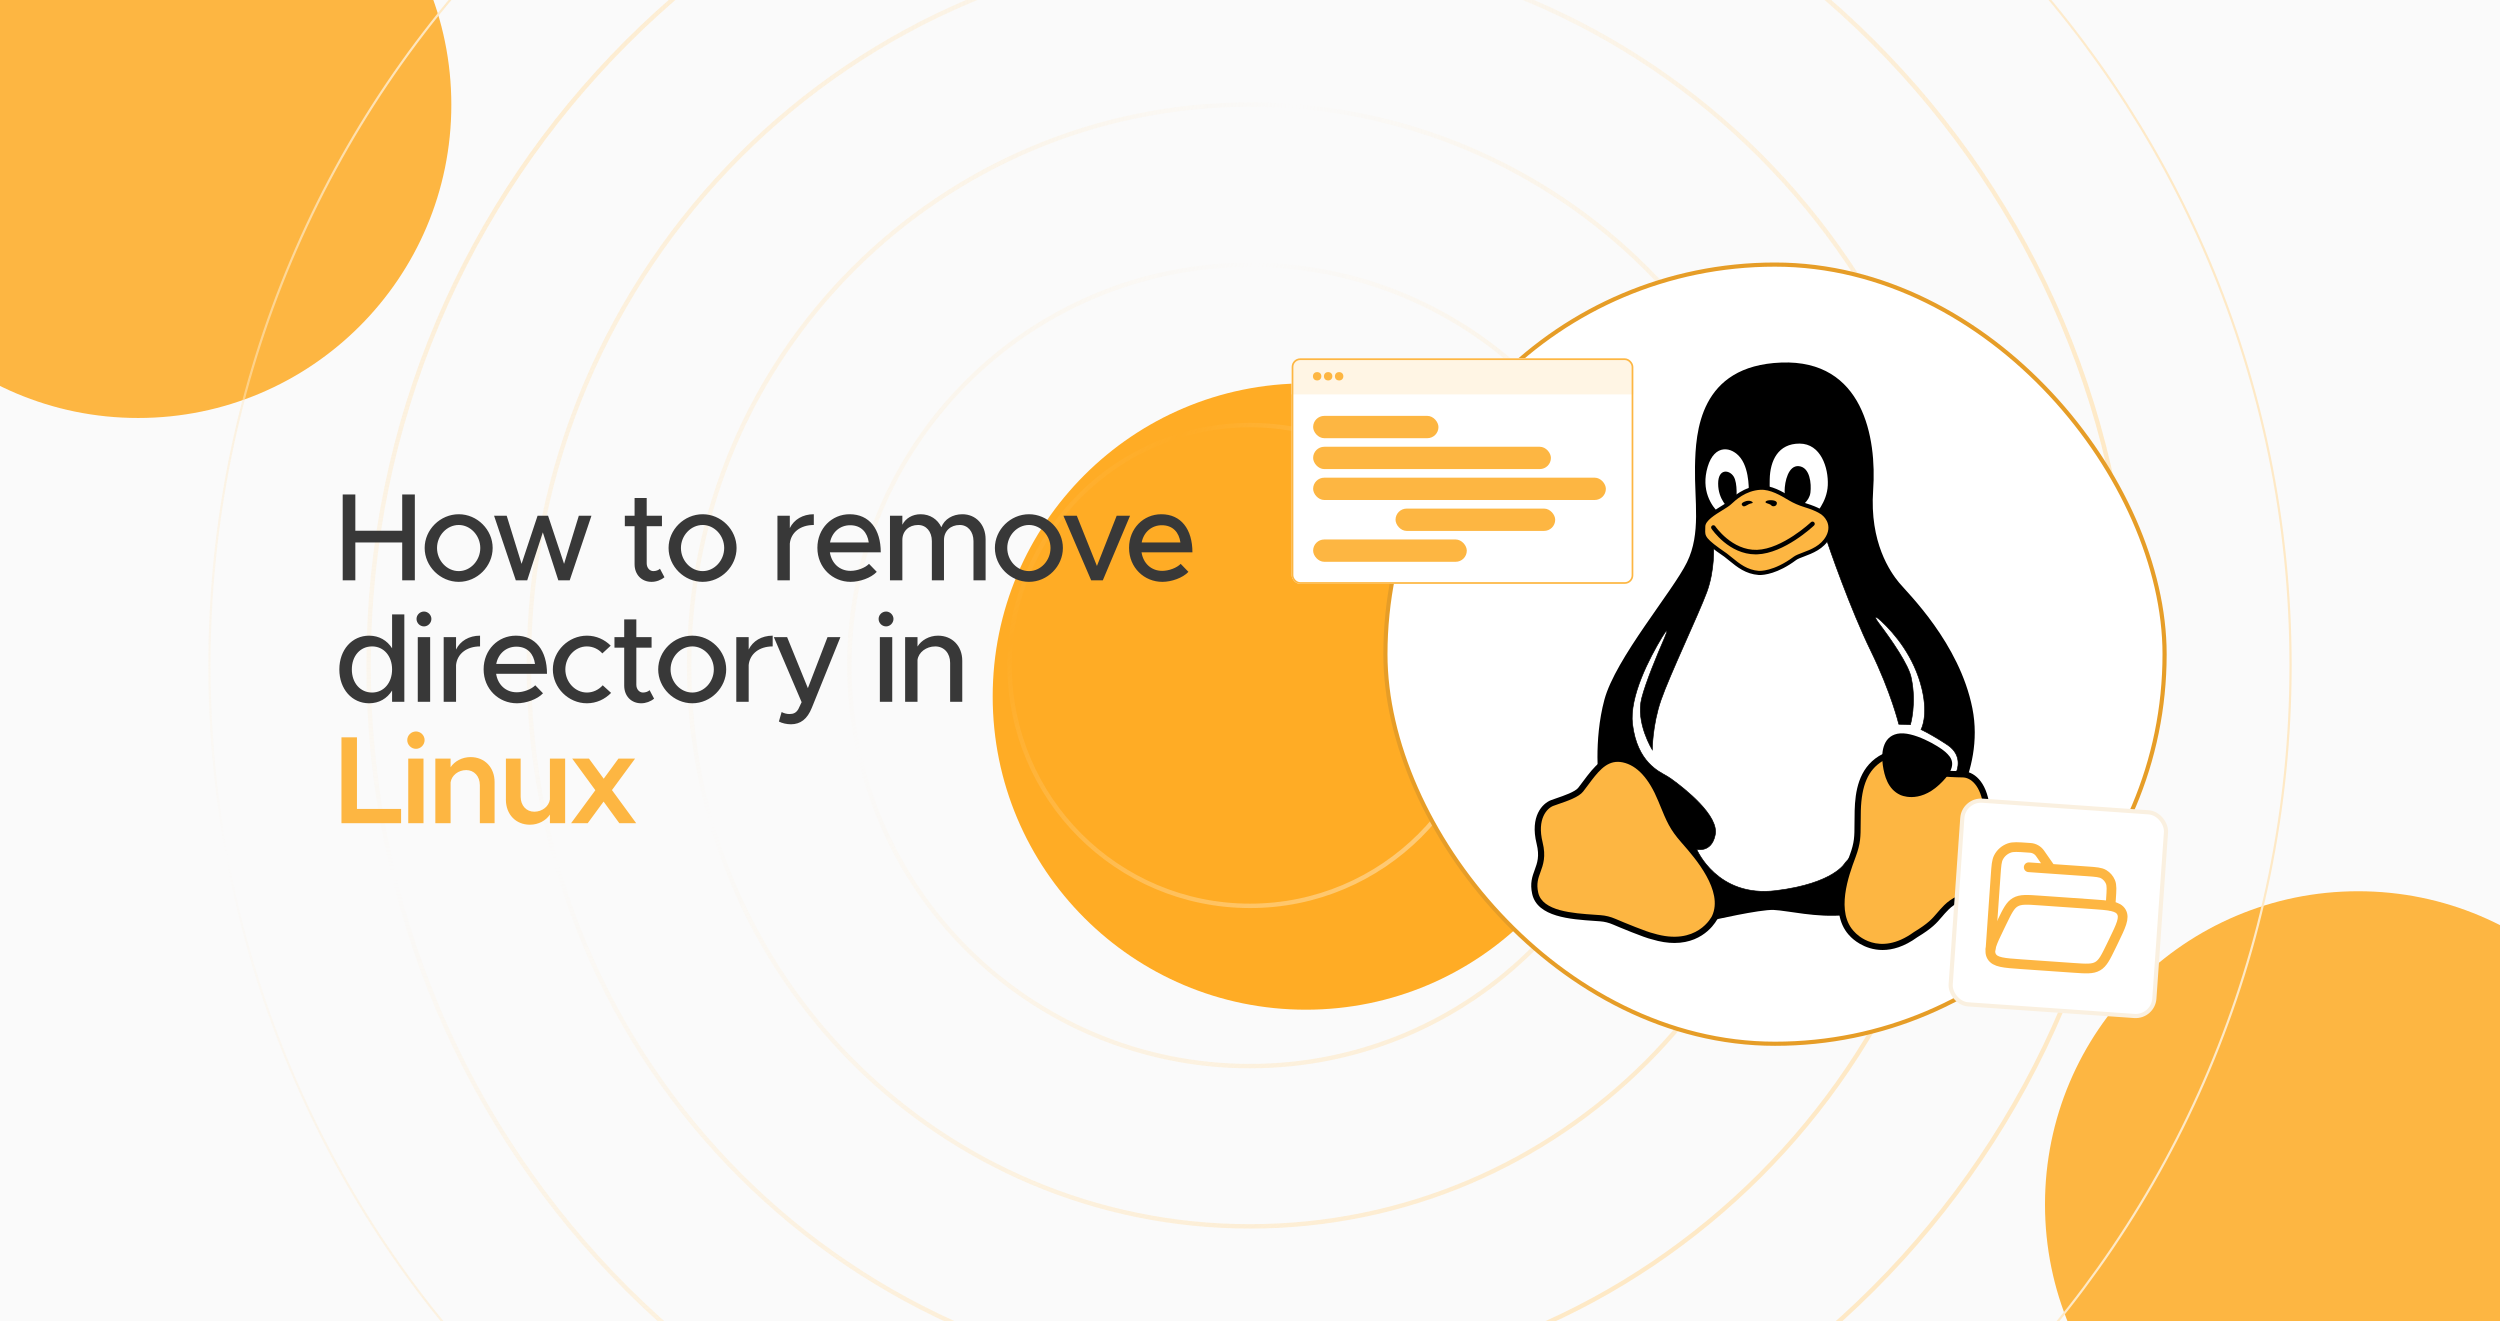 <svg xmlns="http://www.w3.org/2000/svg" width="350" height="185" viewBox="0 0 350 185" fill="none"><g clip-path="url(#clip0_1902_788)"><rect width="350" height="185" fill="#FAFAFA"></rect><g filter="url(#filter0_f_1902_788)"><circle cx="19.343" cy="14.675" r="43.843" fill="#FDB642"></circle></g><g filter="url(#filter1_f_1902_788)"><circle cx="182.819" cy="97.515" r="43.843" fill="#FFAC25"></circle></g><g filter="url(#filter2_f_1902_788)"><circle cx="330.142" cy="168.617" r="43.843" fill="#FDB642"></circle></g><path d="M175 -52.514C255.456 -52.514 320.679 12.709 320.679 93.165C320.679 173.621 255.456 238.845 175 238.845C94.543 238.845 29.321 173.621 29.321 93.165C29.321 12.709 94.544 -52.514 175 -52.514ZM298.243 93.165C298.243 161.23 243.065 216.408 175 216.408C106.935 216.408 51.757 161.23 51.757 93.165C51.757 25.1 106.935 -30.078 175 -30.078C243.065 -30.078 298.243 25.1 298.243 93.165ZM275.807 93.165C275.807 148.839 230.674 193.973 175 193.973C119.326 193.972 74.193 148.839 74.193 93.165C74.193 37.491 119.326 -7.641 175 -7.642C230.674 -7.642 275.807 37.491 275.807 93.165ZM253.372 93.165C253.372 136.448 218.283 171.537 175 171.537C131.717 171.537 96.629 136.448 96.629 93.165C96.629 49.882 131.717 14.794 175 14.794C218.283 14.794 253.372 49.882 253.372 93.165ZM230.935 93.165C230.935 124.057 205.892 149.101 175 149.101C144.108 149.1 119.064 124.057 119.064 93.165C119.064 62.273 144.108 37.23 175 37.23C205.892 37.23 230.935 62.273 230.935 93.165ZM208.5 93.165C208.5 111.666 193.501 126.665 175 126.665C156.499 126.665 141.501 111.666 141.501 93.165C141.501 74.664 156.499 59.666 175 59.666C193.501 59.666 208.499 74.664 208.5 93.165ZM208.808 93.165C208.808 74.493 193.671 59.357 175 59.357C156.328 59.358 141.192 74.493 141.192 93.165C141.192 111.837 156.328 126.973 175 126.974C193.671 126.974 208.808 111.837 208.808 93.165ZM231.244 93.165C231.244 62.102 206.062 36.921 175 36.921C143.937 36.921 118.756 62.102 118.755 93.165C118.755 124.228 143.937 149.409 175 149.409C206.062 149.409 231.244 124.228 231.244 93.165ZM253.68 93.165C253.68 49.711 218.453 14.485 175 14.485C131.546 14.486 96.32 49.712 96.32 93.165C96.32 136.619 131.546 171.846 175 171.846C218.453 171.846 253.68 136.619 253.68 93.165ZM276.116 93.165C276.116 37.32 230.844 -7.95 175 -7.95C119.155 -7.95 73.885 37.321 73.884 93.165C73.884 149.01 119.155 194.281 175 194.281C230.844 194.281 276.116 149.01 276.116 93.165ZM298.551 93.165C298.551 24.929 243.235 -30.387 175 -30.387C106.764 -30.387 51.448 24.93 51.448 93.165C51.448 161.401 106.764 216.717 175 216.717C243.235 216.717 298.551 161.401 298.551 93.165Z" stroke="url(#paint0_radial_1902_788)" stroke-width="0.309"></path><path d="M56.309 69.228H58.077V81.25H56.309V75.948H49.747V81.25H47.979V69.228H49.747V74.302H56.309V69.228ZM64.229 81.46C61.639 81.46 59.452 79.29 59.452 76.718C59.452 74.145 61.639 71.993 64.229 71.993C66.802 71.993 68.972 74.145 68.972 76.718C68.972 79.29 66.802 81.46 64.229 81.46ZM64.229 79.955C65.856 79.955 67.239 78.485 67.239 76.718C67.239 74.968 65.856 73.498 64.229 73.498C62.566 73.498 61.184 74.968 61.184 76.718C61.184 78.485 62.566 79.955 64.229 79.955ZM72.215 81.25L69.17 72.203H70.938L73.02 78.94L75.26 72.203H76.73L78.97 78.94L81.035 72.203H82.803L79.758 81.25H78.165L75.995 74.53L73.808 81.25H72.215ZM92.394 79.623L93.024 80.812C92.534 81.215 91.869 81.46 91.221 81.46C89.821 81.46 88.841 80.445 88.841 78.993V73.672H87.476V72.203H88.841V69.718H90.539V72.203H92.674V73.672H90.539V78.87C90.539 79.5 90.959 79.955 91.466 79.955C91.851 79.955 92.201 79.815 92.394 79.623ZM98.377 81.46C95.787 81.46 93.6 79.29 93.6 76.718C93.6 74.145 95.787 71.993 98.377 71.993C100.95 71.993 103.12 74.145 103.12 76.718C103.12 79.29 100.95 81.46 98.377 81.46ZM98.377 79.955C100.005 79.955 101.387 78.485 101.387 76.718C101.387 74.968 100.005 73.498 98.377 73.498C96.715 73.498 95.332 74.968 95.332 76.718C95.332 78.485 96.715 79.955 98.377 79.955ZM110.574 73.935C111.152 72.745 112.377 71.993 113.934 71.993V73.498C112.062 73.498 110.732 74.53 110.574 76.105V81.25H108.842V72.203H110.574V73.935ZM119.072 79.92C120.017 79.92 121.119 79.5 121.662 78.94L122.747 80.06C121.942 80.918 120.367 81.46 119.089 81.46C116.569 81.46 114.434 79.483 114.434 76.7C114.434 73.987 116.447 71.993 118.949 71.993C121.714 71.993 123.307 74.093 123.307 77.33H116.184C116.412 78.835 117.514 79.92 119.072 79.92ZM119.019 73.532C117.619 73.532 116.482 74.478 116.202 75.948H121.627C121.434 74.547 120.577 73.532 119.019 73.532ZM134.73 71.993C136.62 71.993 137.985 73.445 137.985 75.493V81.25H136.287V75.755C136.287 74.425 135.5 73.498 134.362 73.498C133.067 73.498 132.157 74.355 132.157 75.597V81.25H130.46V75.755C130.46 74.425 129.672 73.498 128.535 73.498C127.24 73.498 126.33 74.355 126.33 75.597V81.25H124.597V72.203H126.33V73.463C126.785 72.57 127.73 71.993 128.885 71.993C130.197 71.993 131.265 72.692 131.79 73.812C132.21 72.692 133.365 71.993 134.73 71.993ZM144.062 81.46C141.472 81.46 139.284 79.29 139.284 76.718C139.284 74.145 141.472 71.993 144.062 71.993C146.634 71.993 148.804 74.145 148.804 76.718C148.804 79.29 146.634 81.46 144.062 81.46ZM144.062 79.955C145.689 79.955 147.072 78.485 147.072 76.718C147.072 74.968 145.689 73.498 144.062 73.498C142.399 73.498 141.017 74.968 141.017 76.718C141.017 78.485 142.399 79.955 144.062 79.955ZM152.765 81.25L148.88 72.203H150.753L153.57 79.237L156.335 72.203H158.208L154.393 81.25H152.765ZM162.705 79.92C163.65 79.92 164.752 79.5 165.295 78.94L166.38 80.06C165.575 80.918 164 81.46 162.722 81.46C160.202 81.46 158.067 79.483 158.067 76.7C158.067 73.987 160.08 71.993 162.582 71.993C165.347 71.993 166.94 74.093 166.94 77.33H159.817C160.045 78.835 161.147 79.92 162.705 79.92ZM162.652 73.532C161.252 73.532 160.115 74.478 159.835 75.948H165.26C165.067 74.547 164.21 73.532 162.652 73.532ZM54.892 86.017H56.607V98.25H54.892V96.675C54.192 97.795 53.072 98.46 51.672 98.46C49.292 98.46 47.507 96.5 47.507 93.718C47.507 90.953 49.292 88.993 51.672 88.993C53.072 88.993 54.192 89.657 54.892 90.76V86.017ZM52.092 96.955C53.719 96.955 54.892 95.608 54.892 93.718C54.892 91.828 53.719 90.498 52.092 90.498C50.429 90.498 49.257 91.828 49.257 93.718C49.257 95.608 50.429 96.955 52.092 96.955ZM59.363 87.698C58.768 87.698 58.313 87.207 58.313 86.647C58.313 86.105 58.768 85.615 59.363 85.615C59.923 85.615 60.396 86.105 60.396 86.647C60.396 87.207 59.923 87.698 59.363 87.698ZM58.488 98.25V89.203H60.221V98.25H58.488ZM63.847 90.935C64.425 89.745 65.65 88.993 67.207 88.993V90.498C65.335 90.498 64.005 91.53 63.847 93.105V98.25H62.115V89.203H63.847V90.935ZM72.345 96.92C73.29 96.92 74.392 96.5 74.935 95.94L76.02 97.06C75.215 97.918 73.64 98.46 72.362 98.46C69.842 98.46 67.707 96.483 67.707 93.7C67.707 90.987 69.72 88.993 72.222 88.993C74.987 88.993 76.58 91.093 76.58 94.33H69.457C69.685 95.835 70.787 96.92 72.345 96.92ZM72.292 90.532C70.892 90.532 69.755 91.478 69.475 92.948H74.9C74.707 91.547 73.85 90.532 72.292 90.532ZM82.158 98.46C79.585 98.46 77.398 96.29 77.398 93.718C77.398 91.145 79.585 88.993 82.175 88.993C83.47 88.993 84.643 89.535 85.5 90.392L84.328 91.478C83.785 90.865 82.998 90.498 82.158 90.498C80.513 90.498 79.148 91.968 79.148 93.718C79.148 95.485 80.513 96.955 82.175 96.955C83.015 96.955 83.82 96.57 84.38 95.94L85.553 97.007C84.678 97.9 83.505 98.46 82.158 98.46ZM90.942 96.623L91.572 97.812C91.082 98.215 90.417 98.46 89.769 98.46C88.369 98.46 87.389 97.445 87.389 95.993V90.672H86.024V89.203H87.389V86.718H89.087V89.203H91.222V90.672H89.087V95.87C89.087 96.5 89.507 96.955 90.014 96.955C90.399 96.955 90.749 96.815 90.942 96.623ZM96.925 98.46C94.335 98.46 92.148 96.29 92.148 93.718C92.148 91.145 94.335 88.993 96.925 88.993C99.498 88.993 101.668 91.145 101.668 93.718C101.668 96.29 99.498 98.46 96.925 98.46ZM96.925 96.955C98.553 96.955 99.935 95.485 99.935 93.718C99.935 91.968 98.553 90.498 96.925 90.498C95.263 90.498 93.88 91.968 93.88 93.718C93.88 95.485 95.263 96.955 96.925 96.955ZM104.815 90.935C105.392 89.745 106.617 88.993 108.175 88.993V90.498C106.302 90.498 104.972 91.53 104.815 93.105V98.25H103.082V89.203H104.815V90.935ZM110.758 101.4C110.145 101.4 109.515 101.26 109.043 101.015L109.428 99.685C109.778 99.877 110.18 99.965 110.53 99.965C111.09 99.965 111.475 99.79 111.773 99.265L112.228 98.302L108.343 89.203H110.198L113.103 96.343L115.85 89.203H117.653L113.663 99.073C113.015 100.7 112.053 101.383 110.758 101.4ZM124.055 87.698C123.46 87.698 123.005 87.207 123.005 86.647C123.005 86.105 123.46 85.615 124.055 85.615C124.615 85.615 125.087 86.105 125.087 86.647C125.087 87.207 124.615 87.698 124.055 87.698ZM123.18 98.25V89.203H124.912V98.25H123.18ZM131.321 88.993C133.316 88.993 134.716 90.445 134.716 92.493V98.25H133.018V92.79C133.018 91.442 132.161 90.498 130.936 90.498C129.676 90.498 128.591 91.32 128.451 92.388V98.25H126.718V89.203H128.451V90.515C128.993 89.623 130.096 88.993 131.321 88.993Z" fill="#383838"></path><path d="M49.974 113.255H56.152V115.25H47.804V103.227H49.974V113.255ZM58.239 104.837C57.556 104.837 57.014 104.26 57.014 103.612C57.014 102.965 57.556 102.405 58.239 102.405C58.904 102.405 59.446 102.965 59.446 103.612C59.446 104.26 58.904 104.837 58.239 104.837ZM57.154 115.25V106.202H59.289V115.25H57.154ZM65.883 105.992C67.861 105.992 69.243 107.445 69.243 109.492V115.25H67.178V109.912C67.178 108.687 66.391 107.812 65.271 107.812C64.151 107.812 63.223 108.565 63.083 109.527V115.25H60.948V106.202H63.083V107.41C63.643 106.57 64.693 105.992 65.883 105.992ZM76.986 106.202H79.121V115.25H76.986V114.042C76.426 114.882 75.376 115.46 74.186 115.46C72.209 115.46 70.826 114.007 70.826 111.96V106.202H72.891V111.54C72.891 112.765 73.679 113.64 74.799 113.64C75.919 113.64 76.846 112.887 76.986 111.925V106.202ZM89.069 115.25H86.707L84.501 112.222L82.279 115.25H79.951L83.347 110.63L80.109 106.202H82.454L84.519 109.02L86.584 106.202H88.912L85.674 110.612L89.069 115.25Z" fill="#FDB642"></path><rect x="193.958" y="37.042" width="109.084" height="109.084" rx="54.542" fill="white"></rect><rect x="193.958" y="37.042" width="109.084" height="109.084" rx="54.542" stroke="#E69D27" stroke-width="0.583"></rect><path d="M239.63 128.859C239.63 128.859 246.391 127.306 248.318 127.392C250.245 127.479 254.388 128.511 258.271 128.124C262.155 127.737 271.734 115.828 271.734 115.828C271.734 115.828 277.948 108.32 276.136 99.172C274.323 90.024 267.074 83.034 265.866 81.567C264.658 80.1 261.723 75.957 262.241 68.621C262.759 61.286 260.86 50.326 249.382 50.757C237.904 51.189 237.387 60.509 237.3 65.342C237.214 70.175 238.163 74.662 236.178 78.719C234.194 82.775 226.168 92.182 224.614 97.964C223.061 103.746 223.838 109.7 223.838 109.7L239.63 128.859Z" fill="black"></path><path d="M240.072 128.431C240.072 128.431 237.904 133.091 231.376 131.091C230.47 130.905 227.053 129.5 226.001 129.044C225.384 128.777 224.728 128.607 224.057 128.557C220.862 128.317 215.636 128.223 214.929 125.064C214.275 122.139 216.424 121.565 215.545 118.022C214.666 114.479 216.252 112.822 217.301 112.425C218.351 112.028 220.647 111.389 221.295 110.558C223.047 108.311 224.474 105.727 227.26 106.311C229.707 106.823 231.374 109.105 232.554 111.98C233.735 114.855 234.068 115.77 235.7 117.644C237.332 119.518 241.909 124.507 240.072 128.431Z" fill="#FDB642"></path><path d="M226.49 106.657C224.749 106.657 223.619 108.173 222.332 109.9C222.103 110.207 221.872 110.517 221.635 110.821C221.035 111.589 219.453 112.133 218.182 112.569C217.906 112.664 217.656 112.75 217.454 112.826C216.584 113.156 215.152 114.644 215.963 117.915C216.46 119.917 216.038 121.069 215.666 122.085C215.346 122.959 215.07 123.713 215.35 124.967C215.932 127.567 220.196 127.857 223.31 128.069L224.089 128.124C224.794 128.176 225.495 128.352 226.173 128.645C227.34 129.151 230.627 130.494 231.462 130.666C237.598 132.544 239.66 128.289 239.681 128.246V128.245C241.327 124.728 237.298 120.124 235.578 118.157L235.375 117.925C233.77 116.083 233.373 115.113 232.311 112.522L232.155 112.141C230.854 108.971 229.177 107.15 227.172 106.73C226.934 106.68 226.707 106.657 226.49 106.657ZM234.422 132.016C233.492 132.016 232.438 131.865 231.249 131.501C230.247 131.297 226.48 129.719 225.83 129.438C225.24 129.182 224.634 129.03 224.025 128.985L223.252 128.93C219.866 128.7 215.23 128.384 214.508 125.156C214.172 123.655 214.52 122.706 214.856 121.789C215.218 120.801 215.559 119.869 215.126 118.123C214.17 114.271 215.947 112.474 217.148 112.019C217.358 111.94 217.616 111.851 217.901 111.753C218.941 111.396 220.512 110.856 220.954 110.29C221.187 109.991 221.414 109.686 221.64 109.384C223.128 107.387 224.669 105.325 227.348 105.885C229.651 106.368 231.537 108.362 232.953 111.813L233.11 112.194C234.161 114.76 234.515 115.623 236.025 117.358L236.227 117.589C238.059 119.682 242.348 124.584 240.463 128.611C240.426 128.688 238.793 132.016 234.422 132.016Z" fill="black"></path><path d="M237.537 118.907C237.537 118.907 240.374 125.703 248.613 124.69C256.852 123.677 258.337 120.773 258.337 120.773L263.673 114.83L273.938 107.942C273.938 107.942 274.883 105.781 272.655 104.295C270.426 102.809 268.94 102.134 268.94 102.134C268.94 102.134 269.994 100.328 269.075 96.461C267.992 91.903 265.202 88.67 263.399 86.978C262.443 86.081 262.315 86.295 263.08 87.308C264.697 89.452 267.269 93.095 267.59 94.975C268.333 98.555 267.455 101.459 267.455 101.459L265.834 101.391C265.834 101.391 264.753 96.934 261.917 91.126C259.08 85.318 256.109 76.809 255.434 74.715C254.758 72.622 249.018 76.876 249.018 76.876L239.901 76.471C239.901 76.471 240.104 79.78 238.955 82.887C237.807 85.993 233.755 94.502 232.54 98.014C231.324 101.526 231.324 104.97 231.324 104.97C231.324 104.97 228.96 101.188 229.838 97.744C230.407 95.513 231.983 91.728 233.023 89.338C233.589 88.038 233.437 87.947 232.677 89.21C230.921 92.127 228.085 97.537 228.555 101.391C229.207 106.733 232.307 108.022 233.253 108.587C233.529 108.752 233.8 108.921 234.061 109.11C235.722 110.31 240.841 114.27 240.104 116.991C239.563 119.422 237.537 118.907 237.537 118.907Z" fill="white"></path><path d="M237.537 118.907C237.537 118.907 240.374 125.703 248.613 124.69C256.852 123.677 258.337 120.773 258.337 120.773L263.673 114.83L273.938 107.942C273.938 107.942 274.883 105.781 272.655 104.295C270.426 102.809 268.94 102.134 268.94 102.134C268.94 102.134 269.994 100.328 269.075 96.461C267.992 91.903 265.202 88.67 263.399 86.978C262.443 86.081 262.315 86.295 263.08 87.308C264.697 89.452 267.269 93.095 267.59 94.975C268.333 98.555 267.455 101.459 267.455 101.459L265.834 101.391C265.834 101.391 264.753 96.934 261.917 91.126C259.08 85.318 256.109 76.809 255.434 74.715C254.758 72.622 249.018 76.876 249.018 76.876L239.901 76.471C239.901 76.471 240.104 79.78 238.955 82.887C237.807 85.993 233.755 94.502 232.54 98.014C231.324 101.526 231.324 104.97 231.324 104.97C231.324 104.97 228.96 101.188 229.838 97.744C230.407 95.513 231.983 91.728 233.023 89.338C233.589 88.038 233.437 87.947 232.677 89.21C230.921 92.127 228.085 97.537 228.555 101.391C229.207 106.733 232.307 108.022 233.253 108.587C233.529 108.752 233.8 108.921 234.061 109.11C235.722 110.31 240.841 114.27 240.104 116.991C239.563 119.422 237.537 118.907 237.537 118.907Z" stroke="black" stroke-width="0.087" stroke-miterlimit="10"></path><path d="M244.819 69.19C244.819 69.19 245.041 65.919 243.696 64.135C242.466 62.504 240.032 62.103 239.07 65.365C238.107 68.628 239.578 70.821 240.701 71.891C241.824 72.961 244.819 69.19 244.819 69.19Z" fill="white"></path><path d="M254.046 72.082C254.046 72.082 255.784 70.367 255.891 67.933C255.998 65.499 254.928 62.103 251.933 62.103C248.938 62.103 247.815 64.487 247.761 67.092C247.708 69.698 247.922 70.179 247.922 70.179L254.046 72.082Z" fill="white"></path><path d="M243.081 70.022C243.081 70.022 243.322 67.668 242.707 66.706C242.092 65.743 240.547 65.578 240.541 67.695C240.533 69.995 242.038 71.172 242.038 71.172L243.081 70.022Z" fill="black"></path><path d="M251.987 70.983C251.987 70.983 253.297 70.234 253.458 68.977C253.618 67.72 253.4 65.405 251.826 65.26C250.382 65.126 249.847 67.399 249.847 68.763C249.847 70.127 250.516 71.598 250.516 71.598L251.987 70.983Z" fill="black"></path><path d="M246.237 80.207C246.237 80.207 248.318 80.394 251.32 78.148C252.209 77.531 254.783 77.239 255.899 75.206C257.014 73.174 255.249 71.863 255.249 71.863C255.249 71.863 254.688 71.322 252.702 70.718C251.954 70.49 251.233 70.183 250.562 69.78C249.404 69.084 247.881 68.186 246.424 68.279C244.338 68.413 242.947 69.643 242.145 70.392C241.343 71.141 238.454 72.318 238.454 73.709C238.454 75.099 238.019 75.27 241.578 77.704C242.975 78.78 244.151 80.047 246.237 80.207Z" fill="#FDB642"></path><path d="M246.261 79.925C246.301 79.924 248.302 80.052 251.148 77.922C251.448 77.714 251.873 77.554 252.366 77.368C253.5 76.942 254.911 76.412 255.646 75.072C256.624 73.29 255.141 72.146 255.077 72.098C255.047 72.072 254.482 71.566 252.618 70.998C251.818 70.754 251.077 70.429 250.415 70.032C249.326 69.378 247.828 68.488 246.442 68.572C244.38 68.704 243.003 69.99 242.342 70.607C242.08 70.852 241.646 71.118 241.144 71.426C240.13 72.049 238.742 72.9 238.742 73.713C238.742 73.864 238.737 74 238.733 74.127C238.698 75.067 238.687 75.384 241.74 77.471C241.989 77.663 242.219 77.849 242.448 78.036C243.56 78.942 244.612 79.798 246.259 79.925L246.261 79.925ZM246.368 80.504C246.281 80.504 246.229 80.5 246.213 80.498C244.387 80.358 243.216 79.404 242.084 78.482C241.859 78.299 241.634 78.115 241.402 77.937C238.242 75.776 238.114 75.328 238.158 74.106C238.162 73.986 238.167 73.856 238.167 73.713C238.167 72.579 239.651 71.668 240.843 70.936C241.299 70.656 241.729 70.392 241.949 70.187C242.66 69.523 244.137 68.143 246.405 67.997C247.993 67.892 249.558 68.846 250.711 69.538C251.332 69.912 252.03 70.217 252.786 70.447C254.78 71.055 255.386 71.6 255.449 71.66C255.452 71.66 257.369 73.129 256.151 75.349C255.313 76.875 253.727 77.471 252.569 77.907C252.112 78.079 251.718 78.227 251.484 78.389C248.868 80.347 246.923 80.503 246.368 80.504Z" fill="black"></path><path d="M247.236 70.397C247.418 70.502 247.833 70.557 247.994 70.764C248.154 70.971 248.753 70.918 248.764 70.443C248.775 69.968 247.725 69.981 247.404 70.09C247.09 70.198 247.161 70.353 247.236 70.397Z" fill="black"></path><path d="M244.833 70.588C245.092 70.453 245.329 70.48 245.383 70.388C245.436 70.297 244.98 69.903 244.211 70.243C243.668 70.483 243.85 70.689 243.959 70.809C244.158 71.032 244.534 70.744 244.833 70.588Z" fill="black"></path><path d="M245.789 77.613C242.067 77.613 239.711 74.17 239.611 74.02C239.513 73.876 239.552 73.68 239.696 73.583C239.84 73.487 240.036 73.524 240.134 73.669C240.157 73.703 242.462 77.091 245.985 76.98C249.542 76.852 253.496 73.145 253.535 73.108C253.662 72.988 253.861 72.993 253.981 73.12C254.1 73.246 254.095 73.446 253.969 73.566C253.8 73.725 249.8 77.473 246.007 77.609C245.935 77.612 245.861 77.613 245.789 77.613Z" fill="black"></path><path d="M259.393 130.844C259.393 130.844 262.845 134.728 268.196 130.844C271.046 129.12 271.063 128.452 272.498 127.028C272.976 126.554 273.534 126.169 274.144 125.884C277.048 124.53 282.365 122.63 281.745 119.453C281.055 115.914 278.552 116.605 278.12 112.98C277.689 109.355 275.877 108.406 274.755 108.406C273.633 108.406 269.805 108.248 268.942 107.644C268.079 107.04 265.693 104.706 263.277 106.211C260.86 107.716 260.17 110.391 260.084 113.498C259.997 116.605 260.256 117.468 259.393 119.798C258.53 122.128 256.286 127.824 259.393 130.844Z" fill="#FDB642"></path><path d="M259.716 130.558C259.857 130.715 262.995 134.087 267.942 130.495C269.947 129.28 270.494 128.639 271.187 127.827C271.474 127.49 271.771 127.142 272.194 126.722C272.704 126.217 273.298 125.803 273.961 125.493C274.308 125.332 274.689 125.162 275.09 124.984C277.922 123.724 281.802 121.998 281.321 119.536C281.012 117.951 280.327 117.306 279.602 116.622C278.781 115.849 277.932 115.049 277.692 113.032C277.324 109.936 275.88 108.838 274.755 108.838C274.706 108.838 269.842 108.802 268.694 107.997C268.583 107.919 268.447 107.814 268.29 107.692C267.269 106.898 265.368 105.418 263.505 106.578C261.537 107.804 260.615 109.942 260.515 113.51C260.495 114.23 260.494 114.829 260.493 115.352C260.489 117.117 260.486 118.088 259.798 119.948L259.721 120.158C258.87 122.444 256.878 127.798 259.694 130.535C259.702 130.542 259.709 130.55 259.716 130.558ZM263.562 133C260.913 133.001 259.26 131.332 259.086 131.147C255.877 128.016 258.003 122.299 258.911 119.857L258.989 119.648C259.624 117.933 259.626 117.07 259.629 115.351C259.631 114.82 259.632 114.214 259.652 113.487C259.725 110.868 260.177 107.633 263.049 105.845C265.424 104.366 267.718 106.153 268.82 107.011C268.964 107.122 269.088 107.219 269.189 107.29C269.839 107.746 273.108 107.975 274.755 107.975C276.233 107.975 278.114 109.272 278.549 112.929C278.752 114.635 279.42 115.265 280.194 115.994C280.949 116.706 281.806 117.513 282.169 119.371C282.781 122.508 278.538 124.395 275.44 125.773C275.045 125.949 274.669 126.116 274.327 126.276C273.754 126.543 273.241 126.899 272.802 127.335C272.404 127.73 272.119 128.064 271.843 128.387C271.13 129.224 270.513 129.947 268.42 131.214C266.578 132.551 264.936 133 263.562 133Z" fill="black"></path><path d="M266.027 111.285C266.027 111.285 268.568 112.569 271.483 109.868C274.398 107.166 273.141 105.99 272.312 105.241C271.483 104.492 267.766 102.272 265.626 102.727C263.487 103.182 263.369 105.569 263.594 107.128C263.807 108.611 264.297 110.483 266.027 111.285Z" fill="black"></path><g clip-path="url(#clip1_1902_788)"><rect x="180.833" y="50.168" width="47.833" height="31.573" rx="1.202" fill="white"></rect><rect x="180.833" y="50.168" width="76.197" height="5.048" fill="#FFF5E4"></rect><circle cx="184.401" cy="52.679" r="0.589" fill="#FDB642"></circle><circle cx="185.94" cy="52.679" r="0.589" fill="#FDB642"></circle><circle cx="187.479" cy="52.679" r="0.589" fill="#FDB642"></circle><rect x="183.838" y="58.223" width="17.547" height="3.125" rx="1.562" fill="#FDB642"></rect><rect x="183.838" y="62.547" width="33.291" height="3.125" rx="1.562" fill="#FDB642"></rect><rect x="183.838" y="66.875" width="40.983" height="3.125" rx="1.562" fill="#FDB642"></rect><rect x="195.375" y="71.203" width="22.354" height="3.125" rx="1.562" fill="#FDB642"></rect><rect x="183.838" y="75.527" width="21.513" height="3.125" rx="1.562" fill="#FDB642"></rect></g><rect x="180.953" y="50.288" width="47.593" height="31.333" rx="1.082" stroke="#FDB642" stroke-width="0.24"></rect><rect x="274.907" y="111.913" width="28.583" height="28.583" rx="2.625" transform="rotate(4 274.907 111.913)" fill="white"></rect><rect x="274.907" y="111.913" width="28.583" height="28.583" rx="2.625" transform="rotate(4 274.907 111.913)" stroke="#FAF0E0" stroke-width="0.583"></rect><path d="M278.67 132.868L279.395 122.501C279.486 121.194 279.532 120.54 279.788 120.043C280.108 119.422 280.653 118.948 281.312 118.718C281.841 118.534 282.488 118.579 283.801 118.671L284.249 118.702C284.797 118.74 285.298 119.025 285.611 119.475L287.114 121.632M287.114 121.632L292.168 121.985C293.435 122.074 294.069 122.118 294.536 122.399C294.947 122.645 295.269 123.016 295.456 123.457C295.669 123.958 295.625 124.592 295.536 125.86L295.473 126.765M287.114 121.632L284.02 121.415" stroke="#FDB642" stroke-width="1.361" stroke-linecap="round" stroke-linejoin="round"></path><path d="M279.939 129.785L280.256 129.132C281.036 127.524 281.426 126.721 282.152 126.302C282.877 125.884 283.772 125.946 285.561 126.071L292.858 126.582C295.292 126.752 296.509 126.837 296.994 127.67C297.48 128.504 296.949 129.597 295.888 131.784L295.571 132.438C294.79 134.045 294.4 134.849 293.675 135.267C292.95 135.686 292.055 135.623 290.266 135.498L282.969 134.988C280.535 134.818 279.318 134.733 278.832 133.899C278.347 133.066 278.878 131.972 279.939 129.785Z" stroke="#FDB642" stroke-width="1.361" stroke-linejoin="round"></path></g><defs><filter id="filter0_f_1902_788" x="-219.358" y="-224.026" width="477.402" height="477.404" filterUnits="userSpaceOnUse" color-interpolation-filters="sRGB"><feGaussianBlur stdDeviation="97.429"></feGaussianBlur></filter><filter id="filter1_f_1902_788" x="-7.168" y="-92.472" width="379.973" height="379.975" filterUnits="userSpaceOnUse" color-interpolation-filters="sRGB"><feGaussianBlur stdDeviation="73.072"></feGaussianBlur></filter><filter id="filter2_f_1902_788" x="91.441" y="-70.085" width="477.402" height="477.404" filterUnits="userSpaceOnUse" color-interpolation-filters="sRGB"><feGaussianBlur stdDeviation="97.429"></feGaussianBlur></filter><radialGradient id="paint0_radial_1902_788" cx="0" cy="0" r="1" gradientUnits="userSpaceOnUse" gradientTransform="translate(55.708 -2.793) rotate(1.203) scale(250.013)"><stop stop-color="#FEE9C6"></stop><stop offset="0.505" stop-color="#FEE9C6" stop-opacity="0"></stop><stop offset="1" stop-color="#FEE9C6"></stop></radialGradient><clipPath id="clip0_1902_788"><rect width="350" height="185" fill="white"></rect></clipPath><clipPath id="clip1_1902_788"><rect x="180.833" y="50.168" width="47.833" height="31.573" rx="1.202" fill="white"></rect></clipPath></defs></svg>